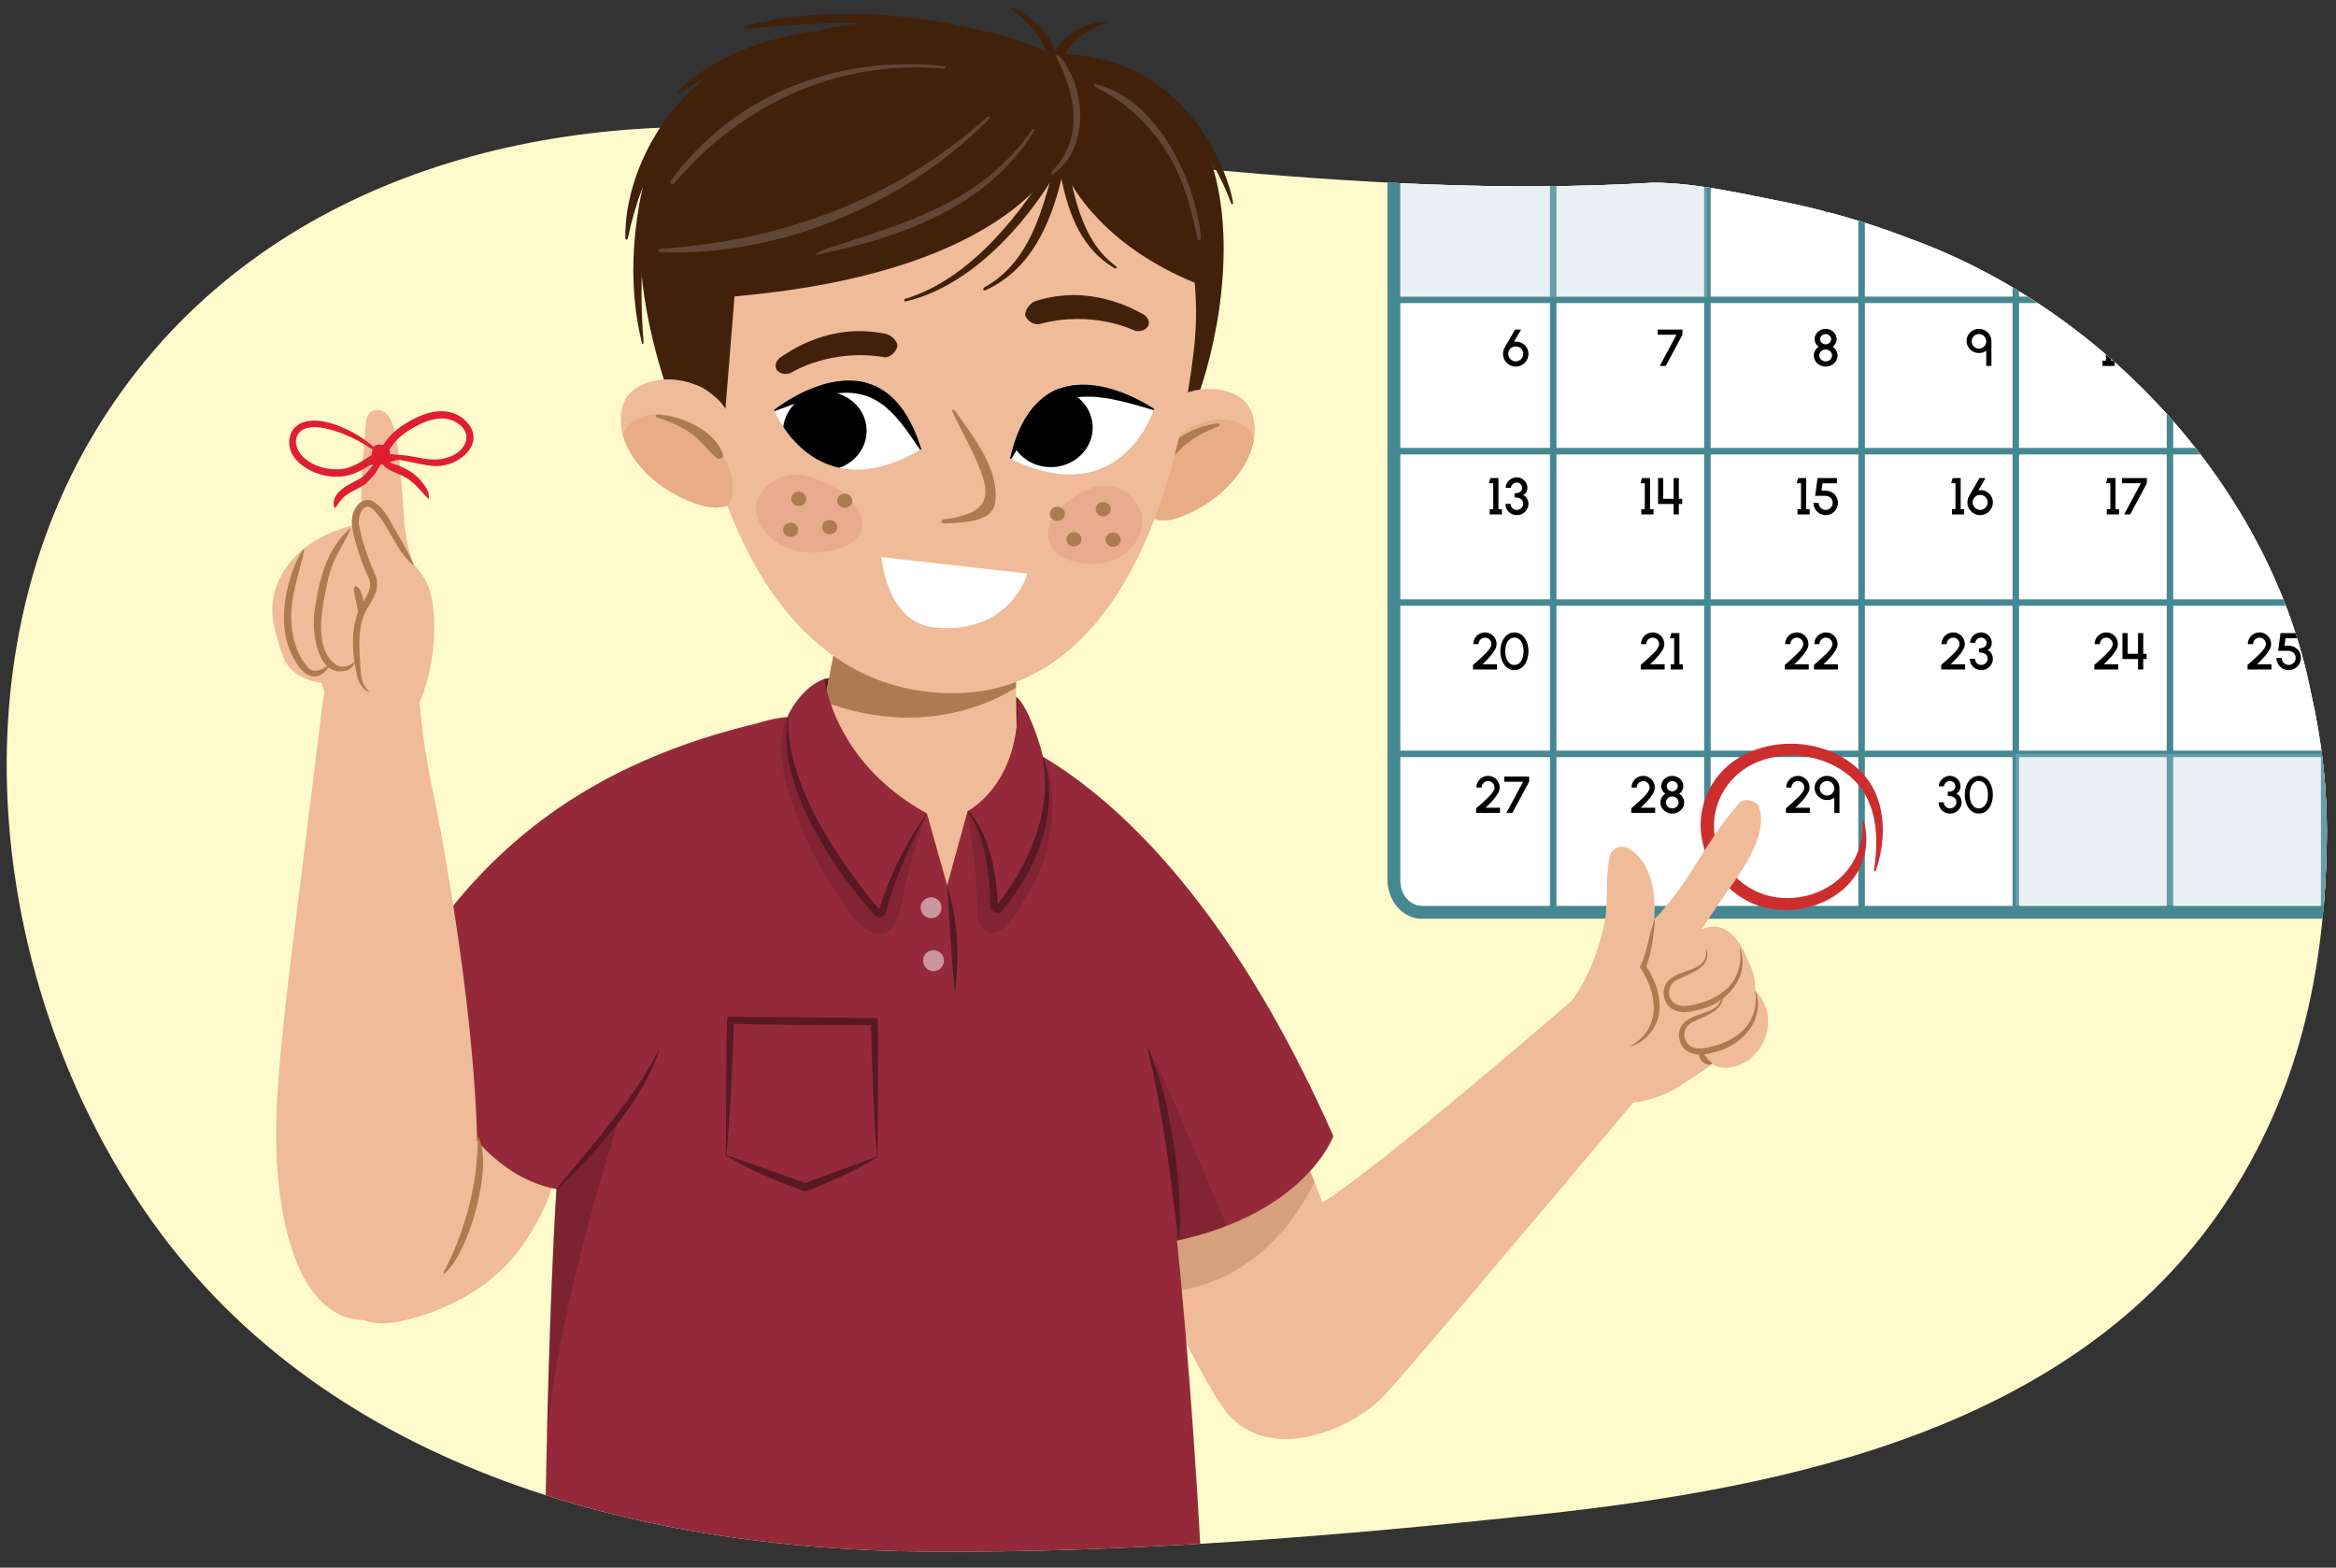 <?xml version="1.0" encoding="UTF-8"?>
<svg id="uuid-0e5423fb-f9bc-41c5-9d4f-7540de80119a" data-name="Artwork" xmlns="http://www.w3.org/2000/svg" width="380" height="255" xmlns:xlink="http://www.w3.org/1999/xlink" viewBox="0 0 380 255">
  <rect x="0" y="0" width="380" height="255" fill="#333333" stroke="none"/>
  <defs>
    <style>
      .uuid-ecd9a7a5-5b0f-4aaa-9219-ef71f70e4967 {
        fill: none;
      }

      .uuid-1d5591e8-98ae-49ea-8e0b-a89f214b16d5 {
        fill: #b5c96b;
        stroke: #cecdc8;
        stroke-miterlimit: 10;
        stroke-width: 5px;
      }

      .uuid-199c43ae-fffd-492d-a8f8-5c34cf592b23 {
        clip-path: url(#uuid-52e27e92-a698-4bfd-9f88-955555f6d4ac);
      }

      .uuid-e00bf633-21cc-42d8-ae85-70fc19c2ae89 {
        fill: #eae3df;
      }

      .uuid-081671fd-4509-494f-9433-aacdea87f7a3 {
        fill: #e8ac86;
      }

      .uuid-c37a58a2-a08a-4fed-a7a4-c1234e74c1f7 {
        fill: #e9ab8e;
      }

      .uuid-7ee88f23-baa6-4fa3-979b-d9bf471e79c7 {
        fill: #fff;
      }

      .uuid-c7019b8b-466a-4010-b331-5a89f654156c {
        fill: #fffacc;
      }

      .uuid-9098ca22-6b12-4333-97fc-8a6277f81e97 {
        fill: #f0bb98;
      }

      .uuid-1ce5aecf-514e-4059-beec-505e0183e15b {
        fill: #b4d1d9;
      }

      .uuid-255e6e34-c1bf-4240-99b8-564d7eadc834 {
        fill: #942a39;
      }

      .uuid-9f111942-4c7a-4068-9c24-2435b07b7c73 {
        fill: #b3a39a;
      }

      .uuid-a2ca48d4-9270-4fad-a26c-2ec460b278cc {
        fill: #dac6be;
      }

      .uuid-71f1f391-b686-45c5-bf19-5af6299d6167, .uuid-abe8ccaf-3566-47ec-ba89-29e40d2d6322 {
        fill: #ae7a51;
      }

      .uuid-9d35a582-2d03-4b82-9783-a781e2031414 {
        fill: #ccbfba;
      }

      .uuid-55b3635a-7ccd-4eda-8712-ce484853b8ee {
        fill: #cc2e2e;
      }

      .uuid-47882f09-5f00-4898-8c41-7b39162756b3 {
        fill: #ca959c;
      }

      .uuid-4a1f65ea-93bb-489d-83b0-cd0af7d344ef {
        fill: #ded2cc;
      }

      .uuid-e5c825c5-3d00-4215-a0be-abad52df4175 {
        fill: #df1e34;
      }

      .uuid-e05a663c-2f10-48b9-9678-751d050accd6 {
        fill: #db8042;
      }

      .uuid-9cf74f78-9a96-489e-b1b4-02be8aa87aaf {
        fill: #e1cec3;
      }

      .uuid-c4455cdb-add3-4c75-b077-890deb70bcdc {
        fill: #423f4a;
      }

      .uuid-ce7f06c8-4482-4851-b527-45b03110a7d5 {
        fill: #42210b;
      }

      .uuid-259c9f3b-ed1c-4ac4-a323-5cf794d5afaf {
        fill: #6e645f;
      }

      .uuid-1a21df15-ebc0-478c-aae3-58a529008158 {
        fill: #468891;
      }

      .uuid-97edd64f-27b6-477b-89ec-87da974bfc11 {
        fill: #5c3015;
      }

      .uuid-93dd1f75-54f5-4cf1-a89c-1fadc0e98d63, .uuid-46db6e58-5aa3-440d-8e0a-3ebb8aa2d387, .uuid-72fd0dc2-6e17-4810-a97b-a35f0ce87ae6 {
        fill: #591922;
      }

      .uuid-f34ffbf7-c3f4-4ce3-a2cc-c4e236c422c5 {
        fill: #624634;
      }

      .uuid-c5246ac1-1100-4724-975e-de27ef882470 {
        clip-path: url(#uuid-8bfa0a6b-ebbb-4aa2-a374-4196c146d9dc);
      }

      .uuid-3223200e-14d9-4c58-9c3e-37f5a3c5c04b {
        clip-path: url(#uuid-4177bcb1-d9a9-4bb9-bf52-bb986851713c);
      }

      .uuid-572ad546-9df4-4b1e-b041-81120d9c3d5f {
        clip-path: url(#uuid-33e793ca-7308-4ca0-b1d9-a3771728204e);
      }

      .uuid-ff24f13a-b571-4382-bf98-ba85e9c8a143 {
        clip-path: url(#uuid-af3905ca-9469-46ba-bf1f-1926ccef60a8);
      }

      .uuid-f3b8f068-4603-4eb4-84e1-64b5a086a784 {
        fill: #453f3a;
      }

      .uuid-f3b8f068-4603-4eb4-84e1-64b5a086a784, .uuid-700f6ac7-d860-4830-8768-3455949837f6 {
        opacity: .2;
      }

      .uuid-9342a5ec-7cc9-4d62-88fd-0053e7040b0f {
        clip-path: url(#uuid-fad39f46-c406-484b-9959-a722eb1b7cf3);
      }

      .uuid-0469adc1-85e4-45ef-8549-820c62d6db13 {
        clip-path: url(#uuid-3e493eaf-ef1d-432f-9cc6-66feac93ae13);
      }

      .uuid-853d83fb-4de9-481e-bcc6-12a7ad962e59, .uuid-46db6e58-5aa3-440d-8e0a-3ebb8aa2d387 {
        opacity: .3;
      }

      .uuid-c5f0f563-777f-482b-9bdb-1074704894d6 {
        opacity: .3;
      }

      .uuid-5bf5e88c-36d0-4f2e-926f-fa60000be49c {
        clip-path: url(#uuid-1e83dbb8-524c-4e51-85d3-730c3fd49671);
      }

      .uuid-be15b010-e412-4d27-8e44-2b1569db3430 {
        clip-path: url(#uuid-4f1204bb-4568-46e5-8ec3-31e44289be51);
      }

      .uuid-1f358f6d-b828-45cc-9148-36c6f05283de {
        clip-path: url(#uuid-24d40f9c-a95d-48e1-b944-5ae77b072f35);
      }

      .uuid-9fe85956-1266-438c-92c0-683dcb941a7e {
        fill: #1e1c21;
        opacity: .24;
      }

      .uuid-72fd0dc2-6e17-4810-a97b-a35f0ce87ae6, .uuid-abe8ccaf-3566-47ec-ba89-29e40d2d6322 {
        opacity: .4;
      }
    </style>
    <clipPath id="uuid-33e793ca-7308-4ca0-b1d9-a3771728204e">
      <path d="M378.5,136.622c-.288,21.492-4.556,41.326-16.732,59.469-24.341,36.269-70.736,45.905-111.321,50.256-32.743,3.511-66.61,6.285-99.642,6.043-47.875-.35-99.038-14.053-127.355-55.559C-1.321,160.523-7.776,108.42,15.671,69.88,38.513,32.337,81.216,18.435,123.188,20.927c49.249,2.924,96.487,11.719,145.738,8.791,7.036-.019,15.076,1.936,22.014,3.276,6.717,1.406,13.319,3.338,19.686,5.805,31.668,11.431,58.799,40.775,65.27,73.785,1.804,7.803,2.715,15.845,2.605,24.039Z" style="fill: none;"/>
    </clipPath>
    <clipPath id="uuid-1e83dbb8-524c-4e51-85d3-730c3fd49671">
      <path d="M215.106,195.613c9.409-5.791,40.929-33.145,40.929-33.145l12.558,13.428s-37.111,44.149-43.035,50.701c-5.579,6.17-19.046,11.481-25.921,3.291-6.311-7.518-26.633-55.003-26.633-55.003l27.442-12.639s10.926,22.857,14.661,33.366Z" style="fill: #f0bb98;"/>
    </clipPath>
    <clipPath id="uuid-8bfa0a6b-ebbb-4aa2-a374-4196c146d9dc">
      <path d="M158.624,118.285s31.344,5.55,58.28,66.531c0,0-4.793,13.447-28.048,17.492,0,0-23.155-28.918-26.693-49.14-3.539-20.222-3.539-34.883-3.539-34.883Z" style="fill: none;"/>
    </clipPath>
    <clipPath id="uuid-4177bcb1-d9a9-4bb9-bf52-bb986851713c">
      <path d="M165.187,105.133l.236,16.209s1.386,23.636-12.363,23.347c-.182-.004-2.182,.025-2.368,.012-16.9-1.11-16.573-19.547-17.564-25.546l3.137-16.072,28.922,2.05Z" style="fill: #f0bb98;"/>
    </clipPath>
    <clipPath id="uuid-af3905ca-9469-46ba-bf1f-1926ccef60a8">
      <path d="M154.766,115.877c9.939,1.259,26.279,10.486,31.537,39.459,4.914,27.082,9.905,70.798,10.408,128.431,0,0-10.806,8.269-38.222,9.925-18.255,1.103-50.356-1.74-70.267-8.206,.953-120.826,5.137-121.555,10.357-137.47,10.237-31.214,29.55-31.369,29.55-31.369l26.638-.769Z" style="fill: none;"/>
    </clipPath>
    <clipPath id="uuid-fad39f46-c406-484b-9959-a722eb1b7cf3">
      <path d="M-396.064,89.115c-20.462,133.517,83.575,164.909,186.67,164.909,103.095,0,204.063-28.718,186.67-164.909C-38.365-33.365-106.298,11.095-209.393,11.095c-103.095,0-167.554-46.714-186.67,78.02Z" style="fill: none;"/>
    </clipPath>
    <clipPath id="uuid-52e27e92-a698-4bfd-9f88-955555f6d4ac">
      <path d="M203.485,66.752c-1.486-3.514-7.22-4.484-11.633-2.403-1.276,.601-4.486,2.822-4.741,4.412-1.438,1.051-2.483,2.535-2.937,3.738-.804,2.122-.913,4.229-1.184,6.37-.15,1.203,.421,2.312,1.566,2.999,.063,.275,.125,.553,.304,.793,1.244,1.695,3.954,2.556,6.732,1.582,8.679-3.047,14.502-11.334,11.891-17.491Z" style="fill: #f0bb98;"/>
    </clipPath>
    <clipPath id="uuid-4f1204bb-4568-46e5-8ec3-31e44289be51">
      <path d="M164.4,74.622s3.053-20.709,23.309-7.992c0,0-5.371,16.813-23.309,7.992Z" style="fill: #fff;"/>
    </clipPath>
    <clipPath id="uuid-24d40f9c-a95d-48e1-b944-5ae77b072f35">
      <path d="M149.782,73.122s-4.508-20.441-23.816-6.325c0,0,6.547,16.391,23.816,6.325Z" style="fill: #fff;"/>
    </clipPath>
    <clipPath id="uuid-3e493eaf-ef1d-432f-9cc6-66feac93ae13">
      <path d="M101.398,65.693c1.235-3.61,6.888-4.983,11.435-3.219,1.316,.508,4.674,2.498,5.045,4.066,1.502,.946,2.652,2.353,3.19,3.521,.951,2.061,1.209,4.154,1.629,6.271,.237,1.189-.253,2.336-1.347,3.102-.047,.278-.088,.561-.247,.813-1.122,1.779-3.766,2.829-6.607,2.054-8.874-2.426-15.266-10.281-13.099-16.607Z" style="fill: #f0bb98;"/>
    </clipPath>
  </defs>
  <path d="M378.5,136.622c-.288,21.492-4.556,41.326-16.732,59.469-24.341,36.269-70.736,45.905-111.321,50.256-32.743,3.511-66.61,6.285-99.642,6.043-47.875-.35-99.038-14.053-127.355-55.559C-1.321,160.523-7.776,108.42,15.671,69.88,38.513,32.337,81.216,18.435,123.188,20.927c49.249,2.924,96.487,11.719,145.738,8.791,7.036-.019,15.076,1.936,22.014,3.276,6.717,1.406,13.319,3.338,19.686,5.805,31.668,11.431,58.799,40.775,65.27,73.785,1.804,7.803,2.715,15.845,2.605,24.039Z" style="fill: #fffacc;"/>
  <g style="clip-path: url(#uuid-33e793ca-7308-4ca0-b1d9-a3771728204e);">
    <g>
      <g>
        <path d="M231.275,148.392c-2.494,0-4.523-2.403-4.523-5.356V8.062c0-2.954,2.029-5.356,4.523-5.356h168.185c2.494,0,4.522,2.403,4.522,5.356V143.035c0,2.954-2.028,5.356-4.522,5.356H231.275Z" style="fill: #b4d1d9;"/>
        <path d="M399.46,3.763c1.906,0,3.465,1.934,3.465,4.299V143.035c0,2.364-1.56,4.298-3.465,4.298H231.275c-1.906,0-3.465-1.934-3.465-4.298V8.062c0-2.364,1.559-4.299,3.465-4.299h168.185m0-2.116H231.275c-3.078,0-5.581,2.877-5.581,6.414V143.035c0,3.537,2.504,6.414,5.581,6.414h168.185c3.077,0,5.581-2.877,5.581-6.414V8.062c0-3.537-2.504-6.414-5.581-6.414h0Z" style="fill: #468891;"/>
      </g>
      <path d="M399.46,147.334H231.275c-1.906,0-3.465-1.79-3.465-3.978V18.451l.077-3.978h175.039V143.356c0,2.188-1.559,3.978-3.465,3.978Z" style="fill: #fff;"/>
      <path d="M252.661,147.862c-.292,0-.529-.237-.529-.529V24.241c0-.292,.237-.529,.529-.529s.529,.237,.529,.529v123.093c0,.292-.237,.529-.529,.529Z" style="fill: #468891;"/>
      <path d="M402.925,49.3H227.81c-.292,0-.529-.237-.529-.529s.237-.529,.529-.529h175.115c.292,0,.529,.237,.529,.529s-.237,.529-.529,.529Z" style="fill: #468891;"/>
      <path d="M402.925,24.54H227.81c-.292,0-.529-.237-.529-.529s.237-.529,.529-.529h175.115c.292,0,.529,.237,.529,.529s-.237,.529-.529,.529Z" style="fill: #468891;"/>
      <path d="M402.925,73.919H227.81c-.292,0-.529-.237-.529-.529s.237-.529,.529-.529h175.115c.292,0,.529,.237,.529,.529s-.237,.529-.529,.529Z" style="fill: #468891;"/>
      <path d="M402.925,98.537H227.81c-.292,0-.529-.237-.529-.529s.237-.529,.529-.529h175.115c.292,0,.529,.237,.529,.529s-.237,.529-.529,.529Z" style="fill: #468891;"/>
      <path d="M402.925,123.156H227.81c-.292,0-.529-.237-.529-.529s.237-.529,.529-.529h175.115c.292,0,.529,.237,.529,.529s-.237,.529-.529,.529Z" style="fill: #468891;"/>
      <path d="M277.744,147.862c-.292,0-.529-.237-.529-.529V23.995c0-.292,.237-.529,.529-.529s.529,.237,.529,.529v123.339c0,.292-.237,.529-.529,.529Z" style="fill: #468891;"/>
      <path d="M302.826,147.862c-.292,0-.529-.237-.529-.529V23.995c0-.292,.237-.529,.529-.529s.529,.237,.529,.529v123.339c0,.292-.237,.529-.529,.529Z" style="fill: #468891;"/>
      <path d="M327.909,147.862c-.292,0-.529-.237-.529-.529V23.995c0-.292,.237-.529,.529-.529s.529,.237,.529,.529v123.339c0,.292-.237,.529-.529,.529Z" style="fill: #468891;"/>
      <path d="M352.991,147.862c-.292,0-.529-.237-.529-.529V23.995c0-.292,.237-.529,.529-.529s.529,.237,.529,.529v123.339c0,.292-.237,.529-.529,.529Z" style="fill: #468891;"/>
      <path d="M378.074,147.862c-.292,0-.529-.237-.529-.529V23.995c0-.292,.237-.529,.529-.529s.529,.237,.529,.529v123.339c0,.292-.237,.529-.529,.529Z" style="fill: #468891;"/>
      <g>
        <path d="M297.524,29.461h-.697l.232-.846h1.311v5.072h.57v.845h-1.986v-.845h.57v-4.227Z"/>
        <g>
          <path d="M370.07,54.448h-.697l.232-.845h1.311v5.072h.57v.845h-1.986v-.845h.57v-4.227Z"/>
          <path d="M372.838,54.448h-.697l.232-.845h1.311v5.072h.57v.845h-1.986v-.845h.57v-4.227Z"/>
        </g>
        <g>
          <path d="M342.574,54.448h-.697l.232-.845h1.311v5.072h.57v.845h-1.986v-.845h.57v-4.227Z"/>
          <path d="M345.655,59.22c-.352-.274-.617-.642-.808-1.111s-.287-.985-.287-1.547c0-.566,.097-1.082,.287-1.551,.19-.465,.456-.833,.808-1.107,.347-.275,.743-.41,1.196-.41s.849,.135,1.195,.406c.343,.275,.609,.643,.799,1.112,.19,.469,.283,.985,.283,1.551,0,.562-.093,1.078-.283,1.547-.189,.469-.456,.837-.799,1.111-.347,.275-.743,.41-1.195,.41s-.85-.135-1.196-.41Zm2.008-.739c.224-.199,.389-.469,.503-.808,.113-.334,.169-.706,.169-1.111,0-.841-.237-1.543-.681-1.932-.225-.194-.49-.292-.803-.292-.326,0-.601,.102-.824,.305-.225,.203-.394,.473-.504,.807-.113,.338-.169,.71-.169,1.112s.06,.773,.174,1.111c.114,.338,.283,.609,.507,.808,.225,.203,.499,.304,.816,.304s.587-.102,.812-.304Z"/>
        </g>
        <path d="M323.107,57.052c-.334,.237-.744,.376-1.184,.376-1.111,0-2.024-.888-2.024-1.97s.913-1.965,2.024-1.965,2.024,.888,2.024,1.965v4.062h-.841v-2.468Zm-1.184-.347c.646,0,1.184-.537,1.184-1.188,0-.647-.537-1.184-1.184-1.184-.651,0-1.188,.537-1.188,1.184,0,.651,.536,1.188,1.188,1.188Z"/>
        <path d="M296.01,59.385c-.296-.161-.528-.38-.702-.659-.173-.275-.258-.579-.258-.909,0-.283,.072-.554,.216-.803,.14-.25,.334-.452,.575-.609-.402-.287-.655-.744-.655-1.234,0-.305,.08-.583,.245-.841,.16-.258,.38-.46,.655-.613,.274-.148,.57-.224,.896-.224s.621,.076,.896,.224c.274,.152,.49,.355,.655,.613,.16,.258,.24,.537,.24,.841,0,.49-.253,.947-.655,1.234,.245,.157,.44,.359,.584,.609,.14,.25,.211,.516,.211,.803,0,.33-.084,.634-.258,.909-.173,.279-.41,.499-.706,.659-.296,.165-.617,.245-.968,.245s-.676-.08-.972-.245Zm1.868-1.082c.093-.148,.14-.313,.14-.486,0-.351-.199-.664-.516-.837-.157-.085-.33-.127-.521-.127-.372,0-.714,.182-.9,.478-.093,.148-.14,.313-.14,.486,0,.351,.199,.667,.521,.836,.16,.089,.334,.131,.52,.131,.376,0,.71-.182,.896-.482Zm0-3.132c0-.457-.401-.833-.896-.833-.325,0-.617,.161-.777,.415-.08,.126-.123,.266-.123,.418,0,.304,.174,.575,.448,.723,.14,.076,.287,.114,.452,.114,.486,0,.896-.385,.896-.837Z"/>
        <path d="M272.709,54.448h-3.064v-.845h4.045v.845l-2.722,5.072h-.973l2.714-5.072Z"/>
        <path d="M245.532,59.352c-.317-.186-.571-.439-.757-.757-.186-.317-.279-.659-.279-1.035,0-.394,.089-.693,.292-1.065l1.67-2.891h.98l-1.162,2.008c.122-.03,.258-.042,.396-.042,.343,0,.664,.089,.964,.262,.301,.173,.546,.414,.728,.719,.182,.304,.271,.642,.271,1.01,0,.372-.094,.718-.279,1.035-.186,.317-.439,.571-.757,.757-.316,.186-.663,.279-1.039,.279-.368,0-.711-.093-1.027-.279Zm2.097-1.192c.105-.19,.16-.389,.16-.6,0-.44-.232-.837-.604-1.057-.186-.11-.393-.165-.617-.165-.461,0-.85,.245-1.065,.617-.105,.19-.16,.389-.16,.604,0,.452,.245,.845,.621,1.061,.187,.11,.385,.165,.597,.165,.46,0,.854-.25,1.069-.625Z"/>
        <g>
          <path d="M368.524,78.609h-.697l.232-.846h1.311v5.072h.57v.845h-1.986v-.845h.57v-4.227Z"/>
          <path d="M371.555,83.546c-.296-.161-.528-.38-.702-.659-.173-.275-.258-.579-.258-.909,0-.283,.072-.554,.216-.803,.14-.25,.334-.452,.575-.609-.402-.287-.655-.744-.655-1.234,0-.305,.08-.583,.245-.841,.16-.258,.38-.46,.655-.613,.274-.148,.57-.224,.896-.224s.621,.076,.896,.224c.274,.152,.49,.355,.655,.613,.16,.258,.24,.537,.24,.841,0,.49-.253,.947-.655,1.234,.245,.157,.44,.359,.584,.609,.14,.25,.211,.516,.211,.803,0,.33-.084,.634-.258,.909-.173,.279-.41,.499-.706,.659-.296,.165-.617,.245-.968,.245s-.676-.08-.972-.245Zm1.868-1.082c.093-.148,.14-.313,.14-.486,0-.351-.199-.664-.516-.837-.157-.085-.33-.127-.521-.127-.372,0-.714,.182-.9,.478-.093,.148-.14,.313-.14,.486,0,.351,.199,.667,.521,.836,.16,.089,.334,.131,.52,.131,.376,0,.71-.182,.896-.482Zm0-3.132c0-.457-.401-.833-.896-.833-.325,0-.617,.161-.777,.415-.08,.126-.123,.266-.123,.418,0,.304,.174,.575,.448,.723,.14,.076,.287,.114,.452,.114,.486,0,.896-.385,.896-.837Z"/>
        </g>
        <g>
          <path d="M343.288,78.609h-.697l.232-.846h1.311v5.072h.57v.845h-1.986v-.845h.57v-4.227Z"/>
          <path d="M348.254,78.609h-3.064v-.846h4.045v.846l-2.722,5.072h-.973l2.714-5.072Z"/>
        </g>
        <g>
          <path d="M318.098,78.609h-.697l.232-.846h1.311v5.072h.57v.845h-1.986v-.845h.57v-4.227Z"/>
          <path d="M321.077,83.512c-.317-.186-.571-.44-.757-.757s-.279-.659-.279-1.036c0-.393,.089-.693,.292-1.065l1.67-2.891h.98l-1.162,2.008c.122-.03,.258-.042,.396-.042,.343,0,.664,.089,.964,.262,.301,.173,.546,.414,.728,.719,.182,.304,.271,.642,.271,1.01,0,.372-.094,.719-.279,1.036s-.439,.571-.757,.757c-.316,.186-.663,.279-1.039,.279-.368,0-.711-.093-1.027-.279Zm2.097-1.192c.105-.19,.16-.389,.16-.601,0-.439-.232-.836-.604-1.057-.186-.11-.393-.165-.617-.165-.461,0-.85,.245-1.065,.617-.105,.19-.16,.389-.16,.604,0,.453,.245,.846,.621,1.061,.187,.11,.385,.165,.597,.165,.46,0,.854-.25,1.069-.625Z"/>
        </g>
        <g>
          <path d="M292.97,78.609h-.697l.232-.846h1.311v5.072h.57v.845h-1.986v-.845h.57v-4.227Z"/>
          <path d="M295.987,83.521c-.309-.182-.55-.423-.723-.727-.178-.304-.267-.634-.267-.989h.846c0,.41,.22,.782,.57,.985,.173,.105,.367,.156,.575,.156,.409,0,.781-.22,.988-.571,.102-.173,.152-.363,.152-.57,0-.647-.439-1.158-1.285-1.158h-1.567l.384-2.883h3.146v.846h-2.334l-.156,1.192,.617,.008c.394,.004,.748,.097,1.057,.271,.309,.177,.554,.414,.728,.714,.173,.3,.258,.638,.258,1.01,0,.359-.089,.689-.267,.993s-.418,.545-.723,.723c-.305,.182-.639,.271-.997,.271-.364,0-.698-.089-1.002-.271Z"/>
        </g>
        <g>
          <path d="M267.562,78.609h-.697l.232-.846h1.311v5.072h.57v.845h-1.986v-.845h.57v-4.227Z"/>
          <path d="M269.717,77.764h.845v3.369l1.691,.004v-3.373h.845v3.373h.55v.845h-.55v1.699h-.845v-1.699h-2.536v-4.218Z"/>
        </g>
        <g>
          <path d="M242.904,78.609h-.697l.232-.846h1.311v5.072h.57v.845h-1.986v-.845h.57v-4.227Z"/>
          <path d="M245.808,83.546c-.287-.165-.512-.385-.672-.668-.165-.283-.245-.592-.245-.925h.845c0,.359,.182,.68,.495,.858,.156,.089,.334,.135,.532,.135,.355,0,.693-.194,.884-.499,.097-.152,.144-.317,.144-.494,0-.338-.127-.596-.385-.774-.258-.177-.601-.266-1.031-.266v-.668c.773,0,1.242-.317,1.242-.896,0-.304-.177-.583-.447-.739-.14-.076-.283-.114-.436-.114-.317,0-.63,.165-.812,.427-.093,.131-.14,.275-.14,.427h-.846c0-.304,.085-.587,.25-.85,.164-.258,.389-.465,.663-.621,.275-.152,.566-.228,.875-.228,.305,0,.592,.076,.858,.228,.266,.152,.481,.359,.643,.617,.156,.262,.236,.545,.236,.854,0,.262-.063,.503-.19,.727s-.3,.38-.516,.469c.562,.203,.879,.794,.879,1.408,0,.33-.084,.634-.253,.917-.174,.283-.401,.507-.689,.672-.287,.165-.596,.25-.93,.25-.351,0-.672-.08-.955-.245Z"/>
        </g>
        <g>
          <path d="M365.614,108.146c.799-.664,1.496-1.297,2.093-1.906,.596-.608,.896-1.099,.896-1.466,0-.376-.198-.723-.52-.913-.161-.097-.334-.144-.524-.144-.376,0-.723,.208-.913,.528-.097,.165-.144,.338-.144,.529h-.845c0-.351,.084-.668,.258-.959,.173-.292,.405-.52,.697-.689,.291-.169,.604-.254,.946-.254s.655,.084,.947,.254c.287,.173,.516,.401,.688,.693,.169,.292,.254,.613,.254,.956,0,.308-.105,.642-.317,1.001-.211,.359-.481,.723-.807,1.082-.326,.363-.719,.761-1.176,1.196h2.354v.845h-3.889v-.752Z"/>
          <path d="M371.301,108.738c-.309-.182-.55-.423-.723-.727-.178-.304-.267-.634-.267-.989h.846c0,.41,.22,.782,.57,.985,.173,.105,.367,.156,.575,.156,.409,0,.781-.22,.988-.571,.102-.173,.152-.363,.152-.57,0-.647-.439-1.158-1.285-1.158h-1.567l.384-2.883h3.146v.845h-2.334l-.156,1.192,.617,.008c.394,.004,.748,.097,1.057,.271,.309,.177,.554,.414,.728,.714,.173,.3,.258,.638,.258,1.01,0,.359-.089,.689-.267,.993s-.418,.545-.723,.723c-.305,.182-.639,.271-.997,.271-.364,0-.698-.089-1.002-.271Z"/>
        </g>
        <g>
          <path d="M340.69,108.146c.799-.664,1.496-1.297,2.093-1.906,.596-.608,.896-1.099,.896-1.466,0-.376-.198-.723-.52-.913-.161-.097-.334-.144-.524-.144-.376,0-.723,.208-.913,.528-.097,.165-.144,.338-.144,.529h-.845c0-.351,.084-.668,.258-.959,.173-.292,.405-.52,.697-.689,.291-.169,.604-.254,.946-.254s.655,.084,.947,.254c.287,.173,.516,.401,.688,.693,.169,.292,.254,.613,.254,.956,0,.308-.105,.642-.317,1.001-.211,.359-.481,.723-.807,1.082-.326,.363-.719,.761-1.176,1.196h2.354v.845h-3.889v-.752Z"/>
          <path d="M345.261,102.981h.845v3.369l1.691,.004v-3.373h.845v3.373h.55v.845h-.55v1.699h-.845v-1.699h-2.536v-4.218Z"/>
        </g>
        <g>
          <path d="M315.78,108.146c.799-.664,1.496-1.297,2.093-1.906,.596-.608,.896-1.099,.896-1.466,0-.376-.198-.723-.52-.913-.161-.097-.334-.144-.524-.144-.376,0-.723,.208-.913,.528-.097,.165-.144,.338-.144,.529h-.845c0-.351,.084-.668,.258-.959,.173-.292,.405-.52,.697-.689,.291-.169,.604-.254,.946-.254s.655,.084,.947,.254c.287,.173,.516,.401,.688,.693,.169,.292,.254,.613,.254,.956,0,.308-.105,.642-.317,1.001-.211,.359-.481,.723-.807,1.082-.326,.363-.719,.761-1.176,1.196h2.354v.845h-3.889v-.752Z"/>
          <path d="M321.353,108.763c-.287-.165-.512-.385-.672-.668-.165-.283-.245-.592-.245-.925h.845c0,.359,.182,.68,.495,.858,.156,.089,.334,.135,.532,.135,.355,0,.693-.194,.884-.499,.097-.152,.144-.317,.144-.494,0-.338-.127-.596-.385-.773-.258-.178-.601-.267-1.031-.267v-.668c.773,0,1.242-.317,1.242-.896,0-.304-.177-.583-.447-.74-.14-.076-.283-.114-.436-.114-.317,0-.63,.165-.812,.427-.093,.131-.14,.275-.14,.427h-.846c0-.304,.085-.587,.25-.85,.164-.258,.389-.465,.663-.621,.275-.152,.566-.228,.875-.228,.305,0,.592,.076,.858,.228,.266,.152,.481,.359,.643,.617,.156,.262,.236,.545,.236,.854,0,.262-.063,.503-.19,.727s-.3,.38-.516,.469c.562,.203,.879,.794,.879,1.408,0,.33-.084,.634-.253,.917-.174,.283-.401,.507-.689,.672-.287,.165-.596,.25-.93,.25-.351,0-.672-.08-.955-.245Z"/>
        </g>
        <g>
          <path d="M290.348,108.146c.799-.664,1.496-1.297,2.093-1.906,.596-.608,.896-1.099,.896-1.466,0-.376-.198-.723-.52-.913-.161-.097-.334-.144-.524-.144-.376,0-.723,.208-.913,.528-.097,.165-.144,.338-.144,.529h-.845c0-.351,.084-.668,.258-.959,.173-.292,.405-.52,.697-.689,.291-.169,.604-.254,.946-.254s.655,.084,.947,.254c.287,.173,.516,.401,.688,.693,.169,.292,.254,.613,.254,.956,0,.308-.105,.642-.317,1.001-.211,.359-.481,.723-.807,1.082-.326,.363-.719,.761-1.176,1.196h2.354v.845h-3.889v-.752Z"/>
          <path d="M295.087,108.146c.799-.664,1.496-1.297,2.093-1.906,.596-.608,.896-1.099,.896-1.466,0-.376-.198-.723-.52-.913-.161-.097-.334-.144-.524-.144-.376,0-.723,.208-.913,.528-.097,.165-.144,.338-.144,.529h-.845c0-.351,.084-.668,.258-.959,.173-.292,.405-.52,.697-.689,.291-.169,.604-.254,.946-.254s.655,.084,.947,.254c.287,.173,.516,.401,.688,.693,.169,.292,.254,.613,.254,.956,0,.308-.105,.642-.317,1.001-.211,.359-.481,.723-.807,1.082-.326,.363-.719,.761-1.176,1.196h2.354v.845h-3.889v-.752Z"/>
        </g>
        <g>
          <path d="M266.906,108.146c.799-.664,1.496-1.297,2.093-1.906,.596-.608,.896-1.099,.896-1.466,0-.376-.198-.723-.52-.913-.161-.097-.334-.144-.524-.144-.376,0-.723,.208-.913,.528-.097,.165-.144,.338-.144,.529h-.845c0-.351,.084-.668,.258-.959,.173-.292,.405-.52,.697-.689,.291-.169,.604-.254,.946-.254s.655,.084,.947,.254c.287,.173,.516,.401,.688,.693,.169,.292,.254,.613,.254,.956,0,.308-.105,.642-.317,1.001-.211,.359-.481,.723-.807,1.082-.326,.363-.719,.761-1.176,1.196h2.354v.845h-3.889v-.752Z"/>
          <path d="M272.343,103.826h-.697l.232-.845h1.311v5.072h.57v.845h-1.986v-.845h.57v-4.227Z"/>
        </g>
        <g>
          <path d="M239.621,108.146c.799-.664,1.496-1.297,2.093-1.906,.596-.608,.896-1.099,.896-1.466,0-.376-.198-.723-.52-.913-.161-.097-.334-.144-.524-.144-.376,0-.723,.208-.913,.528-.097,.165-.144,.338-.144,.529h-.845c0-.351,.084-.668,.258-.959,.173-.292,.405-.52,.697-.689,.291-.169,.604-.254,.946-.254s.655,.084,.947,.254c.287,.173,.516,.401,.688,.693,.169,.292,.254,.613,.254,.956,0,.308-.105,.642-.317,1.001-.211,.359-.481,.723-.807,1.082-.326,.363-.719,.761-1.176,1.196h2.354v.845h-3.889v-.752Z"/>
          <path d="M245.159,108.598c-.352-.274-.617-.642-.808-1.111s-.287-.985-.287-1.547c0-.566,.097-1.082,.287-1.551,.19-.465,.456-.833,.808-1.107,.347-.275,.743-.41,1.196-.41s.849,.135,1.195,.406c.343,.275,.609,.643,.799,1.112,.19,.469,.283,.985,.283,1.551,0,.562-.093,1.078-.283,1.547-.189,.469-.456,.837-.799,1.111-.347,.275-.743,.41-1.195,.41s-.85-.135-1.196-.41Zm2.008-.739c.224-.199,.389-.469,.503-.808,.113-.334,.169-.706,.169-1.111,0-.841-.237-1.543-.681-1.932-.225-.194-.49-.292-.803-.292-.326,0-.601,.102-.824,.305-.225,.203-.394,.473-.504,.807-.113,.338-.169,.71-.169,1.112s.06,.773,.174,1.111c.114,.338,.283,.609,.507,.808,.225,.203,.499,.304,.816,.304s.587-.102,.812-.304Z"/>
        </g>
        <g>
          <path d="M316.271,132.097c-.287-.165-.512-.385-.672-.668-.165-.283-.245-.592-.245-.925h.845c0,.359,.182,.68,.495,.858,.156,.089,.334,.135,.532,.135,.355,0,.693-.194,.884-.499,.097-.152,.144-.317,.144-.494,0-.338-.127-.596-.385-.773-.258-.178-.601-.267-1.031-.267v-.668c.773,0,1.242-.317,1.242-.896,0-.304-.177-.583-.447-.74-.14-.076-.283-.114-.436-.114-.317,0-.63,.165-.812,.427-.093,.131-.14,.275-.14,.427h-.846c0-.304,.085-.587,.25-.85,.164-.258,.389-.465,.663-.621,.275-.152,.566-.228,.875-.228,.305,0,.592,.076,.858,.228,.266,.152,.481,.359,.643,.617,.156,.262,.236,.545,.236,.854,0,.262-.063,.503-.19,.727s-.3,.38-.516,.469c.562,.203,.879,.794,.879,1.408,0,.33-.084,.634-.253,.917-.174,.283-.401,.507-.689,.672-.287,.165-.596,.25-.93,.25-.351,0-.672-.08-.955-.245Z"/>
          <path d="M320.705,131.932c-.352-.274-.617-.642-.808-1.111s-.287-.985-.287-1.547c0-.566,.097-1.082,.287-1.551,.19-.465,.456-.833,.808-1.107,.347-.275,.743-.41,1.196-.41s.849,.135,1.195,.406c.343,.275,.609,.643,.799,1.112,.19,.469,.283,.985,.283,1.551,0,.562-.093,1.078-.283,1.547-.189,.469-.456,.837-.799,1.111-.347,.275-.743,.41-1.195,.41s-.85-.135-1.196-.41Zm2.008-.739c.224-.199,.389-.469,.503-.808,.113-.334,.169-.706,.169-1.111,0-.841-.237-1.543-.681-1.932-.225-.194-.49-.292-.803-.292-.326,0-.601,.102-.824,.305-.225,.203-.394,.473-.503,.807-.114,.338-.17,.71-.17,1.112s.06,.773,.174,1.111c.114,.338,.283,.609,.507,.808,.225,.203,.499,.304,.816,.304s.587-.102,.812-.304Z"/>
        </g>
        <g>
          <path d="M290.525,131.48c.799-.664,1.496-1.297,2.093-1.906,.596-.608,.896-1.099,.896-1.466,0-.376-.198-.723-.52-.913-.161-.097-.334-.144-.524-.144-.376,0-.723,.208-.913,.528-.097,.165-.144,.338-.144,.529h-.845c0-.351,.084-.668,.258-.959,.173-.292,.405-.52,.697-.689,.291-.169,.604-.254,.946-.254s.655,.084,.947,.254c.287,.173,.516,.401,.688,.693,.169,.292,.254,.613,.254,.956,0,.308-.105,.642-.317,1.001-.211,.359-.481,.723-.807,1.082-.326,.363-.719,.761-1.176,1.196h2.354v.845h-3.889v-.752Z"/>
          <path d="M298.389,129.764c-.334,.237-.744,.376-1.184,.376-1.111,0-2.024-.888-2.024-1.97s.913-1.965,2.024-1.965,2.024,.888,2.024,1.965v4.062h-.841v-2.468Zm-1.184-.347c.646,0,1.184-.537,1.184-1.188,0-.647-.537-1.184-1.184-1.184-.651,0-1.188,.537-1.188,1.184,0,.651,.536,1.188,1.188,1.188Z"/>
        </g>
        <g>
          <path d="M265.36,131.48c.799-.664,1.496-1.297,2.093-1.906,.596-.608,.896-1.099,.896-1.466,0-.376-.198-.723-.52-.913-.161-.097-.334-.144-.524-.144-.376,0-.723,.208-.913,.528-.097,.165-.144,.338-.144,.529h-.845c0-.351,.084-.668,.258-.959,.173-.292,.405-.52,.697-.689,.291-.169,.604-.254,.946-.254s.655,.084,.947,.254c.287,.173,.516,.401,.688,.693,.169,.292,.254,.613,.254,.956,0,.308-.105,.642-.317,1.001-.211,.359-.481,.723-.807,1.082-.326,.363-.719,.761-1.176,1.196h2.354v.845h-3.889v-.752Z"/>
          <path d="M271.06,132.097c-.296-.161-.528-.38-.702-.659-.173-.275-.258-.579-.258-.909,0-.283,.072-.554,.216-.803,.14-.25,.334-.452,.575-.609-.402-.287-.655-.744-.655-1.234,0-.305,.08-.583,.245-.841,.16-.258,.38-.46,.655-.613,.274-.148,.57-.224,.896-.224s.621,.076,.896,.224c.274,.152,.49,.355,.655,.613,.16,.258,.24,.537,.24,.841,0,.49-.253,.947-.655,1.234,.246,.157,.44,.359,.584,.609,.14,.25,.211,.516,.211,.803,0,.33-.084,.634-.258,.909-.173,.279-.41,.499-.706,.659-.296,.165-.617,.245-.968,.245s-.676-.08-.972-.245Zm1.868-1.082c.093-.148,.14-.313,.14-.486,0-.351-.199-.664-.516-.837-.157-.085-.33-.127-.521-.127-.372,0-.714,.182-.9,.478-.093,.148-.14,.313-.14,.486,0,.351,.199,.667,.521,.836,.16,.089,.334,.131,.52,.131,.376,0,.71-.182,.896-.482Zm0-3.132c0-.457-.401-.833-.896-.833-.325,0-.617,.161-.777,.415-.08,.126-.123,.266-.123,.418,0,.304,.174,.575,.448,.723,.14,.076,.287,.114,.452,.114,.486,0,.896-.385,.896-.837Z"/>
        </g>
        <g>
          <path d="M240.124,131.48c.799-.664,1.496-1.297,2.093-1.906,.596-.608,.896-1.099,.896-1.466,0-.376-.198-.723-.52-.913-.161-.097-.334-.144-.524-.144-.376,0-.723,.208-.913,.528-.097,.165-.144,.338-.144,.529h-.845c0-.351,.084-.668,.258-.959,.173-.292,.405-.52,.697-.689,.291-.169,.604-.254,.946-.254s.655,.084,.947,.254c.287,.173,.516,.401,.688,.693,.169,.292,.254,.613,.254,.956,0,.308-.105,.642-.317,1.001-.211,.359-.481,.723-.807,1.082-.326,.363-.719,.761-1.176,1.196h2.354v.845h-3.889v-.752Z"/>
          <path d="M247.759,127.16h-3.064v-.845h4.045v.845l-2.722,5.072h-.973l2.714-5.072Z"/>
        </g>
      </g>
      <g style="opacity: .3;">
        <polygon points="227.774 48.327 227.774 24.241 277.708 24.241 277.708 48.327 227.774 48.327" style="fill: #b4d1d9;"/>
      </g>
      <g style="opacity: .3;">
        <path d="M402.889,122.627v20.951c0,2.025-2.343,3.682-5.207,3.682h-69.826v-24.633h75.033Z" style="fill: #b4d1d9;"/>
      </g>
      <path d="M304.82,141.692c.569-3.685,.649-7.5-.642-10.816-2.51-6.774-11.311-9.573-17.741-7.126-7.02,2.489-9.823,10.674-5.702,16.917,6.566,10.056,22.991,5.22,22.196-7.101l.26-.04c.504,1.835,.566,3.853,.048,5.779-1.607,6.017-8.303,9.328-14.219,8.642-8.34-.677-14.502-9.844-11.684-17.826,3.458-10.254,17.889-11.919,25.148-4.825,4.458,4.171,4.527,11.19,2.59,16.458l-.255-.063h0Z" style="fill: #cc2e2e;"/>
    </g>
    <g>
      <path d="M69.222,186.335c-4.247,6.565-8.117,13.371-11.588,20.378-.898,1.812-1.776,3.933-.909,5.834,1.295,2.84,5.335,3.052,8.366,2.395,8.192-1.776,15.979-6.204,20.402-13.071,2.794-4.338,4.621-8.052,4.925-12.245,.13-1.788-.035-3.78-1.319-5.125-.902-.944-2.206-1.408-3.479-1.691-3.46-.768-7.121-.431-10.28,.946" style="fill: #f0bb98;"/>
      <path d="M165.482,113.469l2.353,8.794-39.264-5.392,5.549-6.443s15.865-2.551,31.362,3.041Z" style="fill: #591922;"/>
      <g>
        <path d="M215.106,195.613c9.409-5.791,40.929-33.145,40.929-33.145l12.558,13.428s-37.111,44.149-43.035,50.701c-5.579,6.17-19.046,11.481-25.921,3.291-6.311-7.518-26.633-55.003-26.633-55.003l27.442-12.639s10.926,22.857,14.661,33.366Z" style="fill: #f0bb98;"/>
        <g style="clip-path: url(#uuid-1e83dbb8-524c-4e51-85d3-730c3fd49671);">
          <path d="M211.162,180.764l4.55,6.825s-6.209,21.992-27.947,22.751l-7.836-14.662,31.234-14.914Z" style="fill: #ae7a51; opacity: .4;"/>
        </g>
      </g>
      <path d="M158.624,118.285s31.344,5.55,58.28,66.531c0,0-4.793,13.447-28.048,17.492,0,0-23.155-28.918-26.693-49.14-3.539-20.222-3.539-34.883-3.539-34.883Z" style="fill: #942a39;"/>
      <g style="clip-path: url(#uuid-8bfa0a6b-ebbb-4aa2-a374-4196c146d9dc);">
        <polygon points="186.509 168.858 200.469 201.549 189.88 202.898 183.813 173.913 186.509 168.858" style="fill: #591922; opacity: .3;"/>
      </g>
      <path d="M154.766,115.877c9.939,1.259,25.189,10.486,30.447,39.459,4.914,27.082,9.501,70.145,11.498,128.431,0,0-10.806,8.269-38.222,9.925-18.255,1.103-50.356-1.74-70.267-8.206,.953-120.826,5.137-121.555,10.357-137.47,10.237-31.214,29.55-31.369,29.55-31.369l26.638-.769Z" style="fill: #942a39;"/>
      <g>
        <path d="M165.187,105.133l.236,16.209s1.386,23.636-12.363,23.347c-.182-.004-2.182,.025-2.368,.012-16.9-1.11-16.573-19.547-17.564-25.546l3.137-16.072,28.922,2.05Z" style="fill: #f0bb98;"/>
        <g style="clip-path: url(#uuid-4177bcb1-d9a9-4bb9-bf52-bb986851713c);">
          <path d="M166.239,104.257l.389,6.644s-13.586,11.049-33.964,2.713l2.128-10.621,31.447,1.264Z" style="fill: #ae7a51;"/>
        </g>
      </g>
      <polygon points="157.396 131.943 154.077 144.017 150.777 132.31 142.234 133.599 140.928 141.439 148.875 149.855 165 151.149 164.387 133.517 157.396 131.943" style="fill: #942a39;"/>
      <path d="M161.703,151.688c-2.631,.151-2.695-3.122-2.743-3.256,0-6.775-1.564-16.488-1.564-16.488,6.459-3.274,9.77-9.806,9.77-9.806,1.29,1.424,2.509,1.055,2.509,1.055,2.777,5.602,1.53,15.67-1.938,21.343-1.853,3.032-3.923,7.032-6.034,7.153Z" style="fill: #591922; opacity: .3;"/>
      <g style="clip-path: url(#uuid-af3905ca-9469-46ba-bf1f-1926ccef60a8);">
        <path d="M88.969,187.159l13.903-11.708s-13.482,39.108-14.155,62.768c-.842,.236-2.781,.506-2.781,.506l3.033-51.566Z" style="fill: #591922; opacity: .4;"/>
      </g>
      <path d="M124.621,117.32c-29.09,6.574-47.005,21.05-59.601,42.697,0,0,6.934,29.972,25.493,33.403,0,0,6.351-5.91,20.777-28.445,8.717-13.615,15.143-30.029,13.331-47.656Z" style="fill: #942a39;"/>
      <path d="M142.939,151.939c2.936,.172,3.5-4.114,3.573-4.281,1.531-8.277,4.265-15.348,4.265-15.348-9.696-4.077-18.773-17.166-18.773-17.167-1.937,1.774-3.73,1.05-3.73,1.05-4.169,6.975,3.45,22.738,6.975,27.747,2.69,3.822,4.524,7.813,7.691,7.999Z" style="fill: #591922; opacity: .3;"/>
      <path d="M134.12,110.428s1.434,13.56,16.657,21.882c0,0-5.061,6.903-7.721,15.818,0,0-16.298-18.324-14.783-31.935,0,0,2.017-4.382,5.846-5.765Z" style="fill: #942a39;"/>
      <path d="M165.482,113.469s1.394,12.408-7.975,18.454c0,0,4.386,4.24,4.719,15.411,0,0,10.918-12.474,7.048-25.765,0,0-1.854-6.325-3.792-8.099Z" style="fill: #942a39;"/>
      <g>
        <path d="M278.641,161.358c.006-.107,.03-.207,.027-.318-.062-.017-.114-.049-.175-.069,.056,.122,.102,.255,.148,.387Z" style="fill: none;"/>
        <path d="M276.808,151.138c.786-1.118,1.511-2.235,2.178-3.26,2.82-4.329,9.075-11.359,7.119-16.747-.307-.851-2.399-1.385-3.095-.602-3.201,3.609-5.513,7.505-8.122,11.573-1.441,2.245-3.008,4.371-4.767,6.376-.317,.361-.659,.69-1.01,1.007,.333-5.029-.883-9.713-4.342-11.536-1.146-.604-2.616,.059-2.899,1.329-.84,3.759-.086,7.638-1.003,11.496-1.005,4.226-2.561,8.828-5.915,12.916-1.333,1.626,8.495,15.643,10.402,15.668,1.908,.025,5.728-1.296,7.313-2.323,2.864-1.857,3.876-2.489,5.893-3.978,.422,.516,1.761,.678,2.472,.622,5.328-.421,8.562-7.074,5.23-11.701-.215-.3-.457-.548-.717-.748,.052-1.553-.269-3.098-.973-4.506-.303-.609-2.428-7.737-7.765-5.586Z" style="fill: #f0bb98;"/>
      </g>
      <path d="M191.741,201.558c-1.358-10.375-2.616-20.811-5.054-30.997l.127-.034c2.153,4.853,3.22,10.067,4.07,15.267,.768,5.218,1.256,10.458,.988,15.75l-.131,.015h0Z" style="fill: #591922;"/>
      <path d="M90.475,193.386c5.896-7.137,12.403-14.257,16.647-22.526l.093,.039c-2.241,6.734-6.958,12.382-11.609,17.618-1.426,1.498-3.467,3.638-5.055,4.936l-.076-.067h0Z" style="fill: #591922;"/>
      <path d="M154.077,144.017c1.748,5.59,2.057,11.603,1.245,17.385-.578-5.718-.873-11.643-1.245-17.385h0Z" style="fill: #591922;"/>
      <circle cx="151.46" cy="147.655" r="1.706" style="fill: #ca959c;"/>
      <circle cx="151.855" cy="156.266" r="1.706" style="fill: #ca959c;"/>
      <path d="M269.247,149.28c-.237,2.914-.551,5.691-1.63,8.46l-.057-.904c1.559,2.216,2.568,4.781,2.376,7.529-.115,2.646-2.41,5.385-4.808,5.839,5.189-2.795,4.587-8.584,1.641-12.865,1.193-2.488,1.542-5.673,2.477-8.06h0Z" style="fill: #ae7a51;"/>
      <path d="M285.595,161.218c1.648,4.657-2.322,8.988-6.733,9.934-1.315,.359-2.793,.678-4.172-.034-1.514-.787-1.98-2.813-1.168-4.251,1.709-2.59,6.925-1.585,6.483-5.475l.097-.028c.879,2.833-2.576,3.834-4.511,4.775-1.866,.643-2.182,3.145-.454,4.117,.519,.264,1.127,.325,1.713,.272,2.336-.295,4.742-1.144,6.505-2.753,1.779-1.614,2.581-4.179,2.14-6.532l.098-.023h0Z" style="fill: #ae7a51;"/>
      <path d="M283.095,154.318c1.648,4.657-2.322,8.988-6.733,9.934-1.314,.359-2.793,.678-4.172-.034-1.514-.786-1.98-2.813-1.168-4.251,1.709-2.59,6.925-1.585,6.483-5.475l.097-.028c.879,2.833-2.576,3.834-4.511,4.775-1.866,.643-2.182,3.145-.454,4.117,.519,.264,1.127,.325,1.713,.272,2.336-.295,4.742-1.144,6.505-2.753,1.779-1.614,2.581-4.179,2.14-6.532l.098-.023h0Z" style="fill: #ae7a51;"/>
      <path d="M276.847,170.624c.24,.97,1.007,1.746,1.745,2.393-.99,.559-2.141-.398-2.188-1.337-.037-.227,.058-.995,.444-1.056h0Z" style="fill: #ae7a51;"/>
      <path d="M142.622,188.286c-2.654,1.664-5.477,3.012-8.354,4.229-.947,.421-1.921,.767-2.88,1.155-.258,.104-.532,.103-.775,.017-4.317-1.551-8.583-3.319-12.517-5.706-.072-.03-.037-.153,.045-.124-.018,.01,13.171,4.648,12.791,4.593l11.644-4.287c.072-.028,.128,.09,.046,.123h0Z" style="fill: #591922;"/>
      <path d="M118.052,187.919c.119-.116-.019-22.575,.305-22.554l24.354,.246c.325-.031-.022,22.459,.094,22.561,0,.028-.018,.052-.043,.062l-.14,.052c-.082,.028-.121-.09-.046-.123l.136-.064c-.425-3.308-.513-7.535-.698-11.153-.123-3.174-.322-8.084-.344-11.226l1.03,1.039c-6.072,.073-18.287-.05-24.354-.247l1.051-1.029-.064,2.805c-.211,4.346-.396,9.701-.719,14.023-.126,1.871-.25,3.743-.43,5.613-.002,.079-.136,.075-.131-.007h0Z" style="fill: #591922;"/>
      <path d="M150.685,132.553c-2.066,3.802-3.911,7.727-5.345,11.802-.458,1.354-.87,2.715-1.265,4.077-.163,.561-.749,.884-1.31,.721-.202-.059-.371-.171-.501-.319-2.085-2.269-3.91-4.67-5.676-7.153-4.931-7.405-9.927-16.295-8.378-25.501-.322,8.706,4.406,17.535,9.456,24.752,1.707,2.461,3.519,4.856,5.473,7.124l-.185,.041c1.714-5.56,4.332-10.829,7.625-15.62,.041-.07,.162,.006,.107,.076h0Z" style="fill: #591922;"/>
      <path d="M157.552,131.876c3.586,4.236,4.518,10.071,4.79,15.455l-.204-.073c4.028-5.039,7.076-11.112,7.758-17.585,.248-2.158,.066-4.332-.284-6.466-.017-.076,.112-.109,.129-.026,2.745,8.72-1.007,18.137-6.659,24.903-.623,.796-1.998,.305-1.99-.692-.009,.004-.043-2.016-.05-2.02-.289-4.623-.996-9.441-3.579-13.4-.058-.058,.027-.162,.091-.094h0Z" style="fill: #591922;"/>
      <path d="M77.401,180.069c.367,6.465,.47,13.074-1.405,19.272-1.875,6.198-6.03,12.007-12.045,14.403-2.155,.859-4.552,1.256-6.815,.743-4.983-1.129-8-6.206-9.583-11.065-3.395-10.416-2.898-21.667-1.867-32.574,.658-6.966,1.519-13.91,2.38-20.853l4.308-34.743c.332-2.675,.833-5.665,2.581-7.821,1.735-2.14,4.524-2.662,6.996-1.531,2.229,1.02,4.316,3.334,5.408,5.515,.919,1.835,.989,3.901,1.192,5.903,.667,6.566,2.308,13.087,3.45,19.586,1.189,6.77,2.279,13.558,3.184,20.372s1.62,13.591,2.07,20.419c.052,.79,.101,1.581,.146,2.371Z" style="fill: #f0bb98;"/>
      <path d="M77.686,184.816c2.823,4.18-1.507,19.506-5.484,22.386l-.11-.1c3.617-6.857,5.72-14.711,5.594-22.286h0Z" style="fill: #ae7a51;"/>
      <g>
        <path d="M64.18,70.118c-.253-1.028-.557-2.099-1.29-2.814s-2.031-.903-2.759-.115c-.494,.535-.587,1.328-.647,2.057-.462,5.579-.807,8.229-.7,13.801,.033,1.689,.09,3.395-.24,5.065-.406,2.059-1.378,3.96-2.185,5.902-1.848,4.452-9.375,10.383-6.125,13.789,1.676,1.756,3.357,5.668,3.357,9.518,0,4.917,10.411,1.555,13.462-4.527,2.758-5.499,2.508-10.445,2.145-13.326-.315-2.501,.941-.184-.026-2.442-.966-2.256-1.785-4.497-2.45-6.882-1.218-4.371-.96-7.14-1.438-11.676-.331-3.145-.356-5.302-1.105-8.348Z" style="fill: #f0bb98;"/>
        <path d="M60.832,83.078c-.197-.263-.403-.533-.69-.682-.75-.39-1.729,.265-2.044,1.11s-.155,1.774,.038,2.636c.531,2.367,1.279,4.672,2.232,6.872,.286,.661,.597,1.338,.609,2.075,.024,1.394-.986,2.577-1.65,3.817-1.547,2.887-1.261,6.356-.93,9.572,.159,1.54,.422,3.152,1.764,4.004,1.286,.816,2.969,.639,4.418,.341,2.429-.5,1.527,5.343,3.19,2.321,3.244-5.896,3.979-17.486,.963-21.543-2.617-3.52-5.266-7.015-7.899-10.522Z" style="fill: #f0bb98;"/>
        <path d="M56.788,85.622c-3.044,.846-6.025,2.259-8.377,4.513-2.352,2.254-4.022,5.417-4.111,8.689-.058,2.148,.546,4.218,1.157,6.238,.305,1.006,.619,2.025,1.177,2.894,1.337,2.082,3.849,2.964,6.264,3.234,1.92,.215,3.932,.111,5.746-.697s3.407-2.403,3.924-4.39c.482-1.856,.002-3.771-.276-5.638-.416-2.799-.274-5.569,.1-8.394,.252-1.901,.108-4.591-1.239-5.969-1.133-1.159-2.926-.88-4.365-.481Z" style="fill: #f0bb98;"/>
        <path d="M67.156,91.869c-2.901-2.426-3.943-6.7-6.6-9.113-1.539-1.244-2.385,1.384-2.146,2.624,.469,2.725,1.492,5.428,2.565,8.009,1.067,2.047-.314,4.135-1.346,5.763-1.341,2.473-1.245,5.322-1.074,8.101,.162,1.813-.06,3.879,1.456,5.167l-.079,.125c-.909-.424-1.518-1.384-1.78-2.336-.851-3.771-1.283-7.978,.509-11.577,.875-1.615,2.139-2.971,1.225-4.803-.775-1.727-1.491-3.59-1.983-5.438-.519-1.893-1.226-4.187,.087-6.008,.446-.722,1.578-1.367,2.488-.935,2.142,1.117,3.025,3.517,4.129,5.273,.968,1.657,1.859,3.298,2.669,5.06l-.119,.089h0Z" style="fill: #ae7a51;"/>
        <path d="M57.038,86.089c-1.293,2.691-2.98,5.012-3.602,7.889-.88,4.046-2.775,11.611,1.39,14.258,.884,.433,2.037,.189,2.874-.658l.122,.084c-.248,.559-.702,1.073-1.317,1.359-5.06,1.555-5.899-6.735-5.28-10.039,.701-4.702,1.957-9.773,5.695-12.983l.118,.09h0Z" style="fill: #ae7a51;"/>
        <path d="M49.521,89.381c-.868,4.065-2.456,7.946-2.095,12.135,.154,2.484,.963,4.99,2.525,6.914,1.034,1.214,2.356,.651,3.585-.315l.113,.097c-.26,.475-.598,.921-1.057,1.277-1.798,1.393-3.474-.115-4.401-1.687-2.431-3.719-2.368-8.481-1.287-12.618,.552-2.06,1.197-4.118,2.481-5.862l.136,.059h0Z" style="fill: #ae7a51;"/>
        <path d="M58.689,100.063c-.506-.385-.453-.762-.55-1.144-.127-.561-.363-1.695-.47-2.26-.077-.383-.237-.721,.034-1.266l.137-.058c.585,.197,.702,.616,.864,1.001,.328,.777,.508,1.616,.522,2.459-.005,.418,.101,.845-.389,1.264l-.148,.003h0Z" style="fill: #ae7a51;"/>
      </g>
      <g>
        <path d="M62.157,74.131c-.096,1.903-1.409,3.416-2.749,4.625-1.015,.684-2.245,1.157-3.131,1.822-.773,.58-1.133,1.215-1.719,2.038l-.155-.006c-.84-2.557,2.664-3.91,4.337-4.871,1.307-.982,2.101-2.466,3.268-3.651l.149,.043h0Z" style="fill: #df1e34;"/>
        <path d="M62.057,74.205c-2.399-1.9-5.095-3.363-7.953-4.226-1.409-.409-2.929-.695-4.221-.343-1.298,.336-2.031,1.62-1.646,2.916,.782,2.676,4.266,3.933,6.87,3.774,1.901-.047,3.407-1.081,4.98-2.082,.425-.309,1.147-.442,1.601-.647,.739-1.81,2.395-3.564,4.118-4.601,2.689-1.696,6.298-3.135,9.253-1.132,4.795,3.599-.113,8.327-4.657,7.929-2.642-.277-5.624-1.214-8.446-1.46-.887,.23-1.779,.608-2.546,1.128l-.1-.119c.562-.549,1.248-.952,1.955-1.29,.665-.444,1.655-.211,2.381-.169l2.317,.201c2.191,.285,4.446,1.09,6.59,.401,2.848-.649,4.798-3.699,1.861-5.665-2.49-1.661-5.631-.252-7.94,1.213-1.726,1.07-2.945,2.517-3.755,4.324-.544,.66-1.381,.541-2.014,.975-1.642,1.059-3.468,2.165-5.523,2.192-3.839,.358-9.761-2.856-7.718-7.337,2.804-4.615,12.833,.883,14.593,4.018h0Z" style="fill: #df1e34;"/>
        <path d="M62.314,74.28c-.377-.118-.13-.635-.054-.9,.476,.895,.762,1.82,1.747,2.078,1.7,.481,3.59,1.523,4.678,3.003,.577,.708,1.17,1.553,1.093,2.596l-.149,.042c-1.228-1.235-2.193-2.645-3.718-3.464-1.403-.879-4.558-1.335-3.822-3.668l.435,.105c-.028-.042-.108,.008-.107,.091l-.103,.116h0Z" style="fill: #df1e34;"/>
        <path d="M59.309,75.536c1.697-1.036,4.013-1.919,5.843-.798-2,.356-3.747,1.179-5.843,.798h0Z" style="fill: #df1e34;"/>
        <path d="M60.809,72.616c-.218,.466-.152,.39-.271,.891-.152,.637-.179,1.409,.315,1.839,.236,.205,.557,.292,.87,.291,1.091-.004,2.008-1.227,1.663-2.261s-1.872-1.444-2.658-.688" style="fill: #df1e34;"/>
      </g>
    </g>
  </g>
  <g style="clip-path: url(#uuid-fad39f46-c406-484b-9959-a722eb1b7cf3);">
    <g>
      <g>
        <rect x="-624.604" y="167.666" width="820.176" height="108.205" style="fill: #eae3df;"/>
        <rect x="-624.604" y="-84.675" width="820.176" height="256.92" style="fill: #db8042;"/>
        <rect x="-609.967" y="128.971" width="805.538" height="42.86" style="fill: #ded2cc;"/>
        <rect x="-609.967" y="163.656" width="805.538" height="9.174" style="fill: #ccbfba;"/>
        <g>
          <g style="opacity: .3;">
            <polygon points="10.85 1.888 -5.052 2.006 -5.158 -4.28 11.246 -4.921 10.85 1.888" style="fill: #5c3015;"/>
            <polygon points="1.127 9.193 -14.775 9.161 -14.883 3.668 1.402 3.7 1.127 9.193" style="fill: #5c3015;"/>
            <polygon points="121.331 105.121 102.882 105.217 102.762 98.948 121.699 99.329 121.331 105.121" style="fill: #5c3015;"/>
            <polygon points="95.746 38.812 76.668 38.929 76.322 31.449 96.219 31.769 95.746 38.812" style="fill: #5c3015;"/>
            <polygon points="173.575 42.403 155.131 42.517 155.005 36.23 174.031 35.594 173.575 42.403" style="fill: #5c3015;"/>
            <polygon points="107.239 29.679 88.79 29.776 88.67 23.507 107.607 23.888 107.239 29.679" style="fill: #5c3015;"/>
          </g>
          <g style="opacity: .3;">
            <polygon points="1.428 118.724 -17.016 118.837 -17.141 112.551 1.884 111.915 1.428 118.724" style="fill: #5c3015;"/>
            <polygon points="123.226 123.296 104.782 123.409 104.657 117.123 123.682 116.487 123.226 123.296" style="fill: #5c3015;"/>
            <polygon points="110.102 114.115 91.659 114.079 91.532 108.586 110.419 108.623 110.102 114.115" style="fill: #5c3015;"/>
          </g>
        </g>
        <g style="opacity: .3;">
          <polygon points="69.793 38.812 50.715 38.929 50.369 31.449 70.265 31.769 69.793 38.812" style="fill: #5c3015;"/>
          <polygon points="81.285 29.679 62.836 29.776 62.716 23.507 81.653 23.888 81.285 29.679" style="fill: #5c3015;"/>
        </g>
        <g style="opacity: .3;">
          <polygon points="16.751 56.533 -1.693 56.647 -1.819 50.361 17.207 49.725 16.751 56.533" style="fill: #5c3015;"/>
          <polygon points="4.701 63.833 -13.742 63.797 -13.869 58.304 5.018 58.341 4.701 63.833" style="fill: #5c3015;"/>
          <polygon points="49.897 72.445 30.818 72.563 30.473 65.083 50.369 65.402 49.897 72.445" style="fill: #5c3015;"/>
          <polygon points="167.894 98.834 149.45 98.948 149.325 92.662 168.35 92.026 167.894 98.834" style="fill: #5c3015;"/>
          <polygon points="179.344 89.656 160.895 89.753 160.774 83.483 179.712 83.864 179.344 89.656" style="fill: #5c3015;"/>
          <polygon points="114.204 .251 95.76 .365 95.635 -5.922 114.66 -6.557 114.204 .251" style="fill: #5c3015;"/>
        </g>
        <g>
          <polygon points="153.787 35.993 155.779 38.616 155.53 50.526 91.905 50.353 90.382 43.976 153.787 35.993" style="fill: #453f3a; opacity: .2;"/>
          <polygon points="51.004 115.109 48.768 112.982 152.033 107.159 153.688 110.805 153.434 115.997 51.004 115.109" style="fill: #453f3a; opacity: .2;"/>
          <polygon points="56.136 48.284 147.135 48.653 147.026 105.754 56.341 105.575 56.136 48.284" style="fill: #423f4a;"/>
          <path d="M145.185,50.389c-2.109-1.591-1.044-1.117-5.065-1.319-8.628-.433-17.306-.707-25.996-.822-8.69-.115-17.392-.071-26.068,.133-8.58,.202-17.271,.849-25.868,.47-3.908-.173-6.381,1.347-6.756,2.643-1.837,6.356,2.787,31.461,5.131,28.173,4.745-6.655,13.65-14.115,28.775-18.034,15.518-4.021,35.436-4.967,53.397-3.346,4.294,.388,3.225-1.305,3.291-3.092,.055-1.49,.981-3.43-.841-4.804Z" style="fill: #1e1c21; opacity: .24;"/>
          <path d="M150.988,107.808l-96.666-.191-.011-61.384,97.874,.404-1.196,61.17Zm-94.321-4.278l88.09,.174,1.176-53.197-89.486-.346,.22,53.37Z" style="fill: #b3a39a;"/>
          <polygon points="47.015 105.557 153.487 105.725 153.21 111.905 47.328 111.711 47.015 105.557" style="fill: #dac6be;"/>
          <polygon points="147.207 79.155 55.272 78.622 55.384 74.882 147.32 75.415 147.207 79.155" style="fill: #b3a39a;"/>
          <polygon points="54.439 46.448 54.436 48.281 152.14 48.473 152.185 46.64 54.439 46.448" style="opacity: .2;"/>
          <polygon points="153.788 35.703 153.252 46.429 50.908 45.989 50.413 35.996 153.788 35.703" style="fill: #dac6be;"/>
          <path d="M54.326,105.558c30.561-.103,64.041,.021,94.715,.165v.027c-30.689,.01-64.19,.096-94.715-.192h0Z" style="fill: #6e645f;"/>
          <path d="M50.409,46.213c32.202-.029,70.576,.074,102.775,.276v.027c-32.183,.002-70.647-.023-102.775-.303h0Z" style="fill: #6e645f;"/>
          <g>
            <path d="M60.497,40.094c.286-.136,.705-.057,1.008-.076,.316,.041,.743-.092,1.007,.107-.336,.135-.672,.054-1.008,.076-.219-.026-.886,.073-1.007-.107h0Z" style="fill: #e1cec3;"/>
            <path d="M62.516,38.052c.286-.136,.705-.057,1.008-.076,.316,.041,.743-.092,1.007,.107-.336,.135-.672,.054-1.008,.076-.219-.026-.887,.073-1.007-.107h0Z" style="fill: #e1cec3;"/>
          </g>
          <g>
            <path d="M58.423,109.444c.718-.154,1.766-.099,2.502-.136,.817,.027,1.738-.144,2.507,.046-.832,.155-1.668,.095-2.502,.137-.723-.027-1.847,.149-2.507-.046h0Z" style="fill: #e1cec3;"/>
            <path d="M50.288,109.642c.286-.136,.705-.057,1.008-.076,.316,.041,.743-.092,1.007,.107-.336,.135-.672,.054-1.008,.076-.219-.026-.887,.073-1.007-.107h0Z" style="fill: #e1cec3;"/>
            <path d="M54.322,107.604c.286-.136,.705-.057,1.008-.076,.316,.041,.743-.092,1.007,.107-.336,.135-.672,.054-1.008,.076-.219-.026-.886,.073-1.007-.107h0Z" style="fill: #e1cec3;"/>
          </g>
          <polygon points="102.799 49.405 102.746 77.173 100.731 77.083 100.784 49.336 102.799 49.405" style="fill: #b3a39a;"/>
        </g>
      </g>
      <path d="M-99.325,172.351H219.959v42.693H-56.633c-23.563,0-42.693-19.13-42.693-42.693h0Z" style="fill: #b5c96b; stroke: #cecdc8; stroke-miterlimit: 10; stroke-width: 5px;"/>
    </g>
  </g>
  <g>
    <path d="M191.452,70.727c4.476-1.924,22.64-61.37-20.616-62.101,0,0-23.27-11.898-49.862,.529-30.107,14.069-10.799,58.562-10.799,58.562l81.277,3.01Z" style="fill: #42210b;"/>
    <g>
      <path d="M203.485,66.752c-1.486-3.514-7.22-4.484-11.633-2.403-1.276,.601-4.486,2.822-4.741,4.412-1.438,1.051-2.483,2.535-2.937,3.738-.804,2.122-.913,4.229-1.184,6.37-.15,1.203,.421,2.312,1.566,2.999,.063,.275,.125,.553,.304,.793,1.244,1.695,3.954,2.556,6.732,1.582,8.679-3.047,14.502-11.334,11.891-17.491Z" style="fill: #f0bb98;"/>
      <g style="clip-path: url(#uuid-52e27e92-a698-4bfd-9f88-955555f6d4ac);">
        <path d="M204.155,71.539c-.999-2.695-4.115-3.774-7.186-3.171-5.477,1.078-9.346,6.227-10.21,10.676-.454,2.323,.225,4.931,2.571,6.307,1.524,.894,3.745,.749,5.108-.276,2.829-.402,5.165-2.272,6.938-4.158,2.533-2.691,4.035-5.984,2.78-9.377Z" style="fill: #e8ac86;"/>
        <path d="M198.099,68.877c-3.99,.44-9.142,3.247-10.2,7.189-.159,.584,.63,.95,1.058,.535,1.257-1.216,2.153-2.701,3.459-3.904,1.599-1.473,3.712-2.568,5.772-3.345,.255-.095,.219-.508-.09-.475Z" style="fill: #ae7a51;"/>
      </g>
    </g>
    <path d="M194.164,57.324c-3.836,31.968-16.886,54.88-38.21,55.422-23.881,.609-38.296-20.854-43.175-52.27-4.732-30.438,16.597-50.186,39.649-51.002,23.05-.816,45.429,17.112,41.736,47.849Z" style="fill: #f0bb98;"/>
    <path d="M155.317,66.756c-.154-.22-.545-.114-.433,.122,1.667,3.601,3.824,7.098,5.01,10.812,1.471,4.618-1.146,6.037-6.213,6.777-.853,.124-.651,.735,.261,.681,3-.18,7.412-.264,7.907-3.249,.865-5.253-3.257-10.524-6.532-15.144Z" style="fill: #ae7a51;"/>
    <path d="M185.75,83.872c.604,3.344-2.245,7.04-6.134,7.678-3.891,.636-8.42-.49-9.023-3.835-.603-3.346,2.562-6.494,6.837-8.281,3.64-1.523,7.718,1.09,8.32,4.437Z" style="fill: #e9ab8e;"/>
    <path d="M123.023,82.358c-.32,3.369,3.227,6.945,7.602,7.418,4.381,.472,9.28-.845,9.598-4.215,.318-3.371-3.523-6.385-8.446-7.991-4.194-1.369-8.439,1.416-8.753,4.788Z" style="fill: #e9ab8e;"/>
    <path d="M170.829,83.273c-.182,.621,.205,1.256,.863,1.423,.659,.166,1.332-.2,1.511-.821,.179-.619-.203-1.256-.865-1.422-.656-.165-1.333,.203-1.509,.82Z" style="fill: #ae7a51;"/>
    <path d="M173.514,87.417c-.181,.619,.206,1.257,.861,1.422,.656,.167,1.335-.202,1.514-.818,.179-.622-.206-1.257-.862-1.423-.657-.166-1.334,.199-1.513,.819Z" style="fill: #ae7a51;"/>
    <path d="M179.88,87.48c-.182,.621,.207,1.256,.863,1.422,.657,.167,1.335-.198,1.517-.819,.177-.617-.209-1.255-.866-1.422-.653-.167-1.333,.201-1.514,.819Z" style="fill: #ae7a51;"/>
    <path d="M178.276,82.529c-.179,.62,.209,1.257,.863,1.422,.659,.166,1.335-.201,1.514-.821,.18-.621-.209-1.255-.864-1.421-.655-.166-1.334,.199-1.513,.821Z" style="fill: #ae7a51;"/>
    <path d="M138.583,81.083c.215,.608-.136,1.267-.783,1.47-.644,.205-1.34-.122-1.553-.73-.214-.607,.134-1.265,.781-1.471,.647-.203,1.34,.124,1.555,.731Z" style="fill: #ae7a51;"/>
    <path d="M136.135,85.379c.214,.607-.137,1.266-.782,1.471-.649,.203-1.343-.124-1.558-.732-.211-.608,.137-1.265,.782-1.47,.645-.204,1.341,.122,1.558,.73Z" style="fill: #ae7a51;"/>
    <path d="M129.78,85.811c.212,.608-.137,1.266-.782,1.47-.646,.204-1.341-.122-1.556-.731-.213-.607,.135-1.265,.783-1.47,.643-.203,1.34,.123,1.555,.731Z" style="fill: #ae7a51;"/>
    <path d="M131.105,80.775c.214,.609-.135,1.267-.781,1.471-.647,.204-1.341-.122-1.557-.731-.213-.608,.137-1.266,.782-1.469,.646-.204,1.343,.122,1.556,.729Z" style="fill: #ae7a51;"/>
    <path d="M185.502,53.838c-.399,.061-.83,.008-1.206-.179h0c-.065-.032-6.717-3.237-15.149-.956-.911,.244-2.039-.526-2.325-1.277-.29-.752,.707-2.16,1.604-2.448,8.944-2.848,16.052,1.378,17.451,2.081,.817,.409,1.313,1.425,.807,2.106-.271,.367-.712,.598-1.183,.672Z" style="fill: #42210b;"/>
    <path d="M127.692,60.82c.408,.022,.827-.075,1.18-.297h0c.062-.037,6.325-3.873,14.963-2.424,.934,.154,1.92-.889,2.122-1.664,.207-.776-.89-1.913-1.817-2.111-9.207-1.962-15.813,2.935-17.129,3.769-.768,.486-1.146,1.547-.57,2.174,.312,.337,.773,.525,1.251,.553Z" style="fill: #42210b;"/>
    <g>
      <path d="M164.4,74.622s3.053-20.709,23.309-7.992c0,0-5.371,16.813-23.309,7.992Z" style="fill: #fff;"/>
      <g style="clip-path: url(#uuid-4f1204bb-4568-46e5-8ec3-31e44289be51);">
        <path d="M177.75,69.339c.125,3.536-2.813,6.511-6.567,6.644-3.753,.133-6.895-2.627-7.02-6.163-.125-3.537,2.815-6.513,6.567-6.646,3.754-.132,6.895,2.627,7.02,6.165Z"/>
      </g>
    </g>
    <path d="M187.64,66.713s-.48-.149-1.304-.391c-.824-.249-1.989-.575-3.351-.926-.686-.165-1.425-.323-2.191-.477-.766-.157-1.576-.233-2.385-.336-.814-.094-1.64-.045-2.448-.041-.802,.058-1.593,.181-2.333,.414-.733,.223-1.466,.48-2.097,.909-.338,.178-.627,.432-.955,.631-.305,.228-.586,.495-.88,.736-.266,.279-.516,.561-.797,.821-.252,.292-.497,.58-.733,.859-.421,.607-.888,1.161-1.236,1.738-.37,.562-.709,1.095-.988,1.583-.291,.484-.56,.909-.75,1.275-.412,.719-.684,1.135-.684,1.135l-.213-.043s.114-.449,.319-1.234c.092-.396,.23-.868,.42-1.403,.172-.542,.387-1.145,.676-1.786,.249-.656,.629-1.324,1.013-2.035,.219-.342,.448-.693,.678-1.053,.27-.337,.542-.681,.82-1.032,.618-.654,1.293-1.311,2.112-1.831,.784-.561,1.715-.94,2.653-1.252,.96-.275,1.953-.39,2.929-.427,.979-.002,1.935,.075,2.842,.237,1.817,.326,3.444,.891,4.776,1.468,2.674,1.162,4.24,2.293,4.24,2.293l-.131,.168Z"/>
    <g>
      <path d="M149.782,73.122s-4.508-20.441-23.816-6.325c0,0,6.547,16.391,23.816,6.325Z" style="fill: #fff;"/>
      <g style="clip-path: url(#uuid-24d40f9c-a95d-48e1-b944-5ae77b072f35);">
        <path d="M127.383,70.343c.125,3.536,3.267,6.296,7.02,6.163,3.753-.133,6.696-3.108,6.57-6.644-.125-3.538-3.269-6.298-7.023-6.165-3.752,.133-6.693,3.108-6.567,6.646Z"/>
      </g>
    </g>
    <path d="M126.037,66.876s.469-.182,1.278-.483c.801-.306,1.943-.713,3.275-1.161,.675-.213,1.399-.423,2.151-.631,.755-.211,1.558-.344,2.357-.504,.807-.152,1.634-.161,2.441-.213,.803,.001,1.599,.069,2.352,.248,.75,.171,1.497,.375,2.158,.758,.349,.153,.656,.387,.996,.563,.324,.205,.62,.452,.934,.671,.282,.26,.552,.523,.849,.763,.274,.274,.535,.543,.791,.806,.461,.575,.97,1.095,1.355,1.646,.411,.535,.787,1.042,1.099,1.51,.324,.462,.624,.867,.839,1.218,.462,.689,.762,1.084,.762,1.084l.212-.058s-.146-.439-.408-1.209c-.119-.388-.29-.85-.517-1.37-.206-.529-.467-1.115-.801-1.734-.295-.636-.722-1.276-1.155-1.958-.244-.325-.494-.66-.751-1.002-.29-.317-.588-.64-.891-.972-.662-.608-1.384-1.216-2.234-1.677-.823-.504-1.778-.816-2.736-1.061-.978-.206-1.975-.251-2.951-.219-.976,.067-1.923,.211-2.82,.436-1.789,.455-3.369,1.133-4.659,1.803-2.586,1.347-4.066,2.587-4.066,2.587l.139,.158Z"/>
    <path d="M169.982,11.265l8.168,.383,9.518,4.462,5.711,12.003,2.834,13.995,.466,4.703s-28.688-8.433-26.696-35.546Z" style="fill: #42210b;"/>
    <path d="M119.693,45.672l-1.684,20.814s-3.191-4.483-6.604-4.08l-1.488-15.165,9.776-1.569Z" style="fill: #42210b;"/>
    <path d="M171.364,10.778l2.841,10.881s-4.707,24.455-62.836,27.086l5.436-30.065,28.293-12.9,26.267,4.998Z" style="fill: #42210b;"/>
    <g>
      <path d="M101.398,65.693c1.235-3.61,6.888-4.983,11.435-3.219,1.316,.508,4.674,2.498,5.045,4.066,1.502,.946,2.652,2.353,3.19,3.521,.951,2.061,1.209,4.154,1.629,6.271,.237,1.189-.253,2.336-1.347,3.102-.047,.278-.088,.561-.247,.813-1.122,1.779-3.766,2.829-6.607,2.054-8.874-2.426-15.266-10.281-13.099-16.607Z" style="fill: #f0bb98;"/>
      <g style="clip-path: url(#uuid-3e493eaf-ef1d-432f-9cc6-66feac93ae13);">
        <path d="M101.111,71.114c.807-2.758,3.839-4.055,6.943-3.671,5.541,.688,9.762,5.551,10.942,9.928,.615,2.285,.121,4.935-2.123,6.472-1.456,1-3.684,1.012-5.116,.086-2.847-.201-5.311-1.902-7.211-3.657-2.719-2.506-4.449-5.684-3.436-9.158Z" style="fill: #e8ac86;"/>
        <path d="M106.919,67.432c4.016,.157,9.35,2.592,10.689,6.451,.198,.571-.565,.991-1.023,.609-1.338-1.124-2.336-2.542-3.722-3.65-1.703-1.356-3.884-2.3-5.995-2.929-.261-.078-.255-.491,.051-.48Z" style="fill: #ae7a51;"/>
      </g>
    </g>
    <path d="M181.435,43.223c-5.426-4.017-6.679-11.246-8.005-17.62,.918-1.766,1.703-3.521,2.321-5.222,.274-.75-.801-1.096-1.137-.414-.527,1.072-1.1,2.175-1.709,3.292-.267-.571-1.236-.35-1.105,.351,.075,.401,.15,.809,.226,1.219-5.63,9.831-14.254,20.634-24.734,23.76-.37,.111-.262,.514,.13,.422,9.261-2.186,17.69-10.379,23.336-19.275-1.891,6.789-4.223,13.407-10.564,16.967-.426,.239-.286,.7,.164,.491,7.271-3.357,10.447-10.524,12.307-18.071,1.251,5.914,3.305,11.327,8.583,14.48,.368,.22,.536-.122,.188-.381Z" style="fill: #42210b;"/>
    <path d="M180.061,3.522c-3.224-.034-6.95,2.026-8.439,4.685-1.019-2.863-3.556-5.239-6.53-6.862-.402-.218-.761,.07-.393,.321,3.283,2.245,5.446,5.293,5.901,8.691-.397,.998-.692,1.962-.879,2.781-.144,.629,.941,.871,1.312,.413,.267,.063,.576-.01,.668-.278,.275-.789-1.431,1.805,.394-2.366,1.826-4.17,4.24-5.848,7.892-7.179,.216-.079,.321-.203,.073-.205Z" style="fill: #42210b;"/>
    <path d="M158.97,4.932c-10.803-2.938-25.931-3.951-37.763-.648-.392,.109-.271,.472,.131,.435,6.219-.583,12.359-1.093,18.614-.916,6.348,.179,12.467,1.561,18.7,2.589,.852,.141,1.124-1.24,.318-1.459Z" style="fill: #42210b;"/>
    <path d="M146.931,6.115c-11.216-3.488-28.222,.25-36.586,8.704-.278,.281-.129,.489,.254,.245,10.748-6.844,23.487-9.023,36.055-7.673,.736,.079,.991-1.055,.277-1.276Z" style="fill: #42210b;"/>
    <path d="M182.354,11.742c-.758-.055-.743,1.013-.132,1.231,8.662,3.109,14.916,11.675,18.05,20.082,.116,.311,.362,.154,.303-.162-1.506-8.023-9.165-20.492-18.221-21.151Z" style="fill: #42210b;"/>
    <path d="M118.699,10.341c-9.489,4.489-17.142,17.183-16.97,28.383,.007,.39,.338,.315,.411-.021,2.478-11.708,7.818-20.542,17.18-27.161,.634-.446,.042-1.516-.62-1.201Z" style="fill: #42210b;"/>
    <path d="M106.069,29.256c.124-.684-1.037-.938-1.198-.261-2.077,8.763-2.634,17.908-.468,26.714,.103,.417,.314,.263,.282-.152-.727-8.98-.22-17.426,1.384-26.301Z" style="fill: #42210b;"/>
    <path d="M172.573,9.446c-.462-.538-.999-.676-.652,.001,3.072,5.979,4.432,13.203-.809,18.404-.297,.294-.122,.697,.247,.435,6.308-4.479,4.915-14.523,1.214-18.84Z" style="fill: #624634;"/>
    <path d="M167.967,21.027c-8.522,12.186-20.789,15.199-34.057,19.632-.534,.179-1.68,.916-1.147,.806,13.782-2.84,27.793-7.67,35.508-20.226,.123-.202-.167-.409-.304-.212Z" style="fill: #624634;"/>
    <path d="M153.609,10.76c-17.139-1.876-34.203,4.498-44.457,18.615-.321,.442,.16,.861,.501,.461,11.053-12.989,26.725-20.224,43.924-18.667,.265,.024,.296-.381,.033-.409Z" style="fill: #624634;"/>
    <path d="M160.659,18.989c-14.991,13.472-33.295,20.113-53.121,21.487-.523,.037-.616,.517-.101,.538,19.425,.771,39.929-7.889,53.497-21.702,.189-.192-.068-.509-.276-.323Z" style="fill: #624634;"/>
    <path d="M178.117,13.675c-.285-.064-.167,.36,.119,.498,4.292,2.066,7.922,5.272,10.843,9.448,3.152,4.506,4.645,9.811,5.695,15.121,.121,.612,.631,.394,.574-.207-.933-9.714-7.444-22.674-17.23-24.859Z" style="fill: #624634;"/>
    <path d="M167.113,93.288l-23.733-2.667s.83,10.774,8.8,11.467c12.267,1.067,14.933-8.8,14.933-8.8Z" style="fill: #fff;"/>
  </g>
</svg>